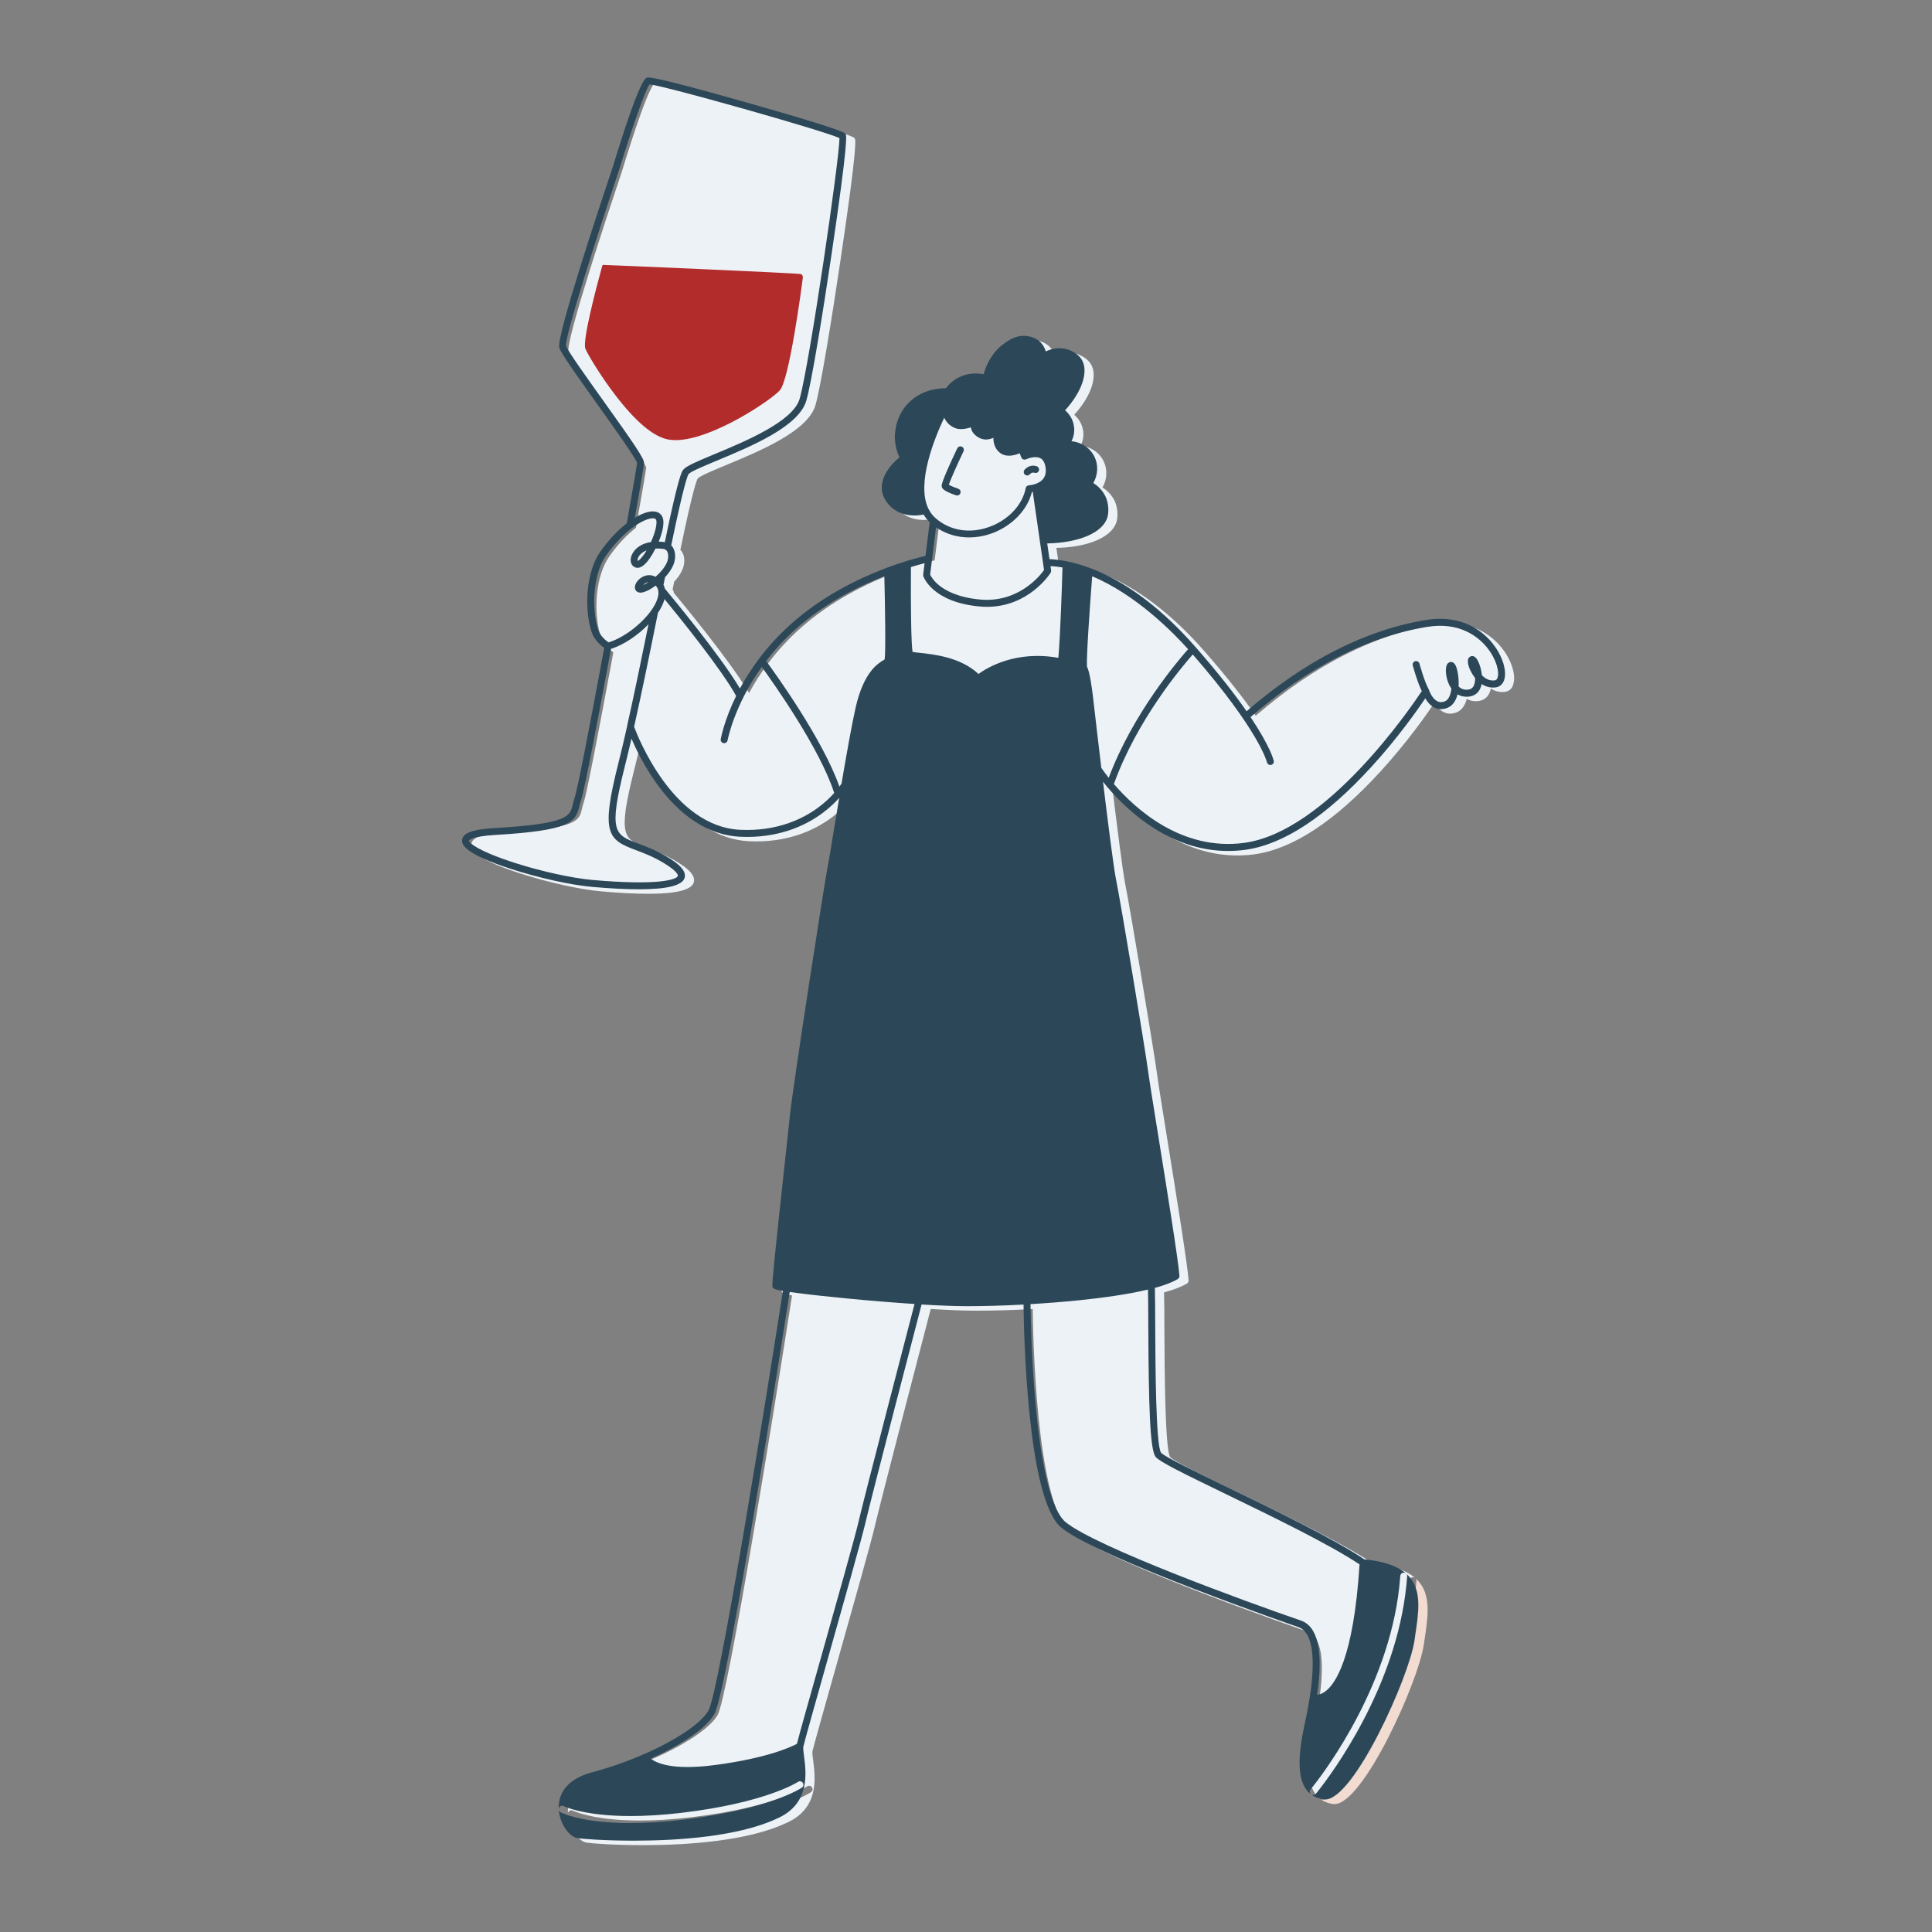 <?xml version="1.0" encoding="UTF-8"?>
<svg xmlns="http://www.w3.org/2000/svg" version="1.1" viewBox="0 0 800 800">
  <rect x="0" y="0" width="800" height="800" fill="#808080" stroke="none"/>
  <defs>
    <style>
      .cls-1 {
        fill: #f2dbd1;
      }

      .cls-2 {
        fill: #2c4858;
      }

      .cls-3 {
        fill: #edf2f7;
      }

      .cls-4 {
        fill: #b32c2c;
      }
    </style>
  </defs>
  <!-- Generator: Adobe Illustrator 28.7.0, SVG Export Plug-In . SVG Version: 1.2.0 Build 45)  -->
  <g>
    <g id="Layer_1">
      <g>
        <g>
          <path class="cls-1" d="M587.92,655.43c4.63,5.96,3.35,14.29,1.89,23.95l-.29,1.9c-2.31,15.35-25.08,65.76-36.94,65.76-.18,0-.35,0-.52-.03-.51-.07-1-.15-1.47-.28-.08-.02-.15-.04-.23-.06-.04,0-.08-.02-.12-.03-.15-.04-.3-.09-.44-.13-.42-.13-.82-.29-1.21-.46-.17-.09-.34-.16-.51-.25-.04-.03-.08-.05-.11-.07-.19-.11-.37-.21-.56-.33s-.36-.24-.55-.37c.22.12.47.19.72.19.4,0,.81-.17,1.09-.51.04-.04.41-.49,1.05-1.31,5.68-7.19,32.29-42.89,36.49-85.37.12-1.13.22-2.26.3-3.4.03-.41-.12-.79-.38-1.07.66.57,1.24,1.2,1.77,1.87Z"></path>
          <path class="cls-3" d="M626.53,283.73c-.59,1.54-1.75,2.51-3.25,2.74-2.1.31-4.14-.16-5.96-1.36-.13.68-.34,1.33-.62,1.93-.95,2-2.67,3.14-5,3.31-1.62.11-3.08-.22-4.36-.96-.64,2.55-1.95,4.7-4.23,5.6-1.85.72-3.61.7-5.25-.08-1.8-.85-3.06-2.47-3.88-3.87-3.16,4.69-11.34,16.35-22.21,28.25-18.91,20.71-36.52,32.31-52.35,34.46-2.41.33-4.79.48-7.09.48-23.89,0-41.48-16.47-49.77-26.2-.2-.13-.35-.32-.45-.53-.58-.68-1.11-1.33-1.58-1.93,2.06,17.01,4.45,35.89,5.38,40.38,1.76,8.45,12.08,70.11,13.3,79.49.46,3.48,2.21,14.35,4.24,26.95,3.67,22.73,8.23,51.02,8.73,57.74.05.54-.22,1.04-.68,1.33-2.29,1.4-5.59,2.62-9.49,3.7.1,3.5.12,8.95.14,15.16.08,16.28.23,50.15,2.43,53.09,1.26,1.58,14.91,8.2,28.1,14.59,19.32,9.36,43.31,20.99,56.06,29.55,8.02.82,13.58,2.69,17.17,5.8-.21-.14-.47-.25-.75-.27-.79-.07-1.47.55-1.53,1.33-.02.25-.04.5-.06.75-3.28,43.02-30.69,79.6-36.16,86.51-.58.73-.92,1.13-.95,1.17-.51.6-.43,1.51.17,2.02-.78-.59-1.47-1.31-2.05-2.15-3.35-4.77-3.52-13.34-.53-26.99.86-3.94,1.56-7.61,2.09-11.02,0,0,0,0,0-.02,2.6-16.9,1.02-27.09-4.63-29.04-.81-.29-82.17-28.36-98.16-41.15-14.51-11.61-15.64-83.71-15.72-92.44-8.94.48-16.91.67-22.73.67h-1.63c-4.64-.03-10.77-.27-17.87-.7-2.6,9.92-20.93,80.31-23.26,90.41-1.42,6.15-8.93,32.78-15.57,56.27-4.95,17.54-9.62,34.12-10.12,36.36,0,.06-.02.12-.03.17-.11.74.1,2.28.31,3.92.9,6.89,2.57,19.7-11.17,25.72-15.92,7.47-40.89,9.17-59.31,9.17-12.21,0-21.54-.75-23.4-1.06-3.25-.54-7.23-5.73-7.67-11.72.07.42.34.81.74,1.03.13.07.93.48,2.51,1.02,3.78,1.33,12.04,3.43,26.28,3.43,6.02,0,13.12-.37,21.4-1.34,27.62-3.24,41.83-9.15,47.17-11.87,1.62-.82,2.42-1.36,2.55-1.45.66-.45.83-1.33.38-1.99-.43-.65-1.3-.82-1.96-.41,0,0-.02,0-.03.02-.12.09-13.34,8.72-48.45,12.84-8.06.94-14.99,1.3-20.86,1.3-16.31,0-24.56-2.81-26.91-3.76-.48-.2-.71-.32-.73-.33-.7-.37-1.57-.11-1.94.58-.12.21-.17.44-.17.66,0-.05,0-.11,0-.15-.2-4.22,1.34-11.81,13.89-15.14,7.32-1.94,14.62-4.53,21.29-7.44.02,0,.04-.02.06-.03,0,0,.02,0,.03,0,12.95-5.66,23.43-12.51,26.68-18,4.34-7.35,23.52-126.58,30.86-173.82-4.07-.7-4.18-1.14-4.35-1.94-.22-1.01.94-12.55,5.42-53.71.81-7.52,1.49-13.76,1.83-16.96,1.32-12.69,14.59-98.16,15.52-102.33.3-1.36,1.28-7.35,2.53-14.95.7-4.3,1.5-9.18,2.36-14.26-1.69,1.87-3.97,4.1-6.94,6.3-6.18,4.59-16.48,9.85-31.2,9.85-.96,0-1.93-.02-2.92-.07-13.02-.6-25.24-8.61-35.33-23.16-4.66-6.72-7.84-13.31-9.62-17.46-.91,3.95-1.79,7.62-2.63,10.96-7.03,27.83-4.41,28.81,5.35,32.45,3.3,1.24,7.42,2.78,12.13,5.6,3.57,2.14,8.21,5.38,7.13,8.72-1.02,3.1-7.33,4.65-18.83,4.65-5.38,0-11.89-.33-19.54-1.01-8.79-.79-21.85-3.68-33.27-7.35-20.55-6.62-20.49-10.55-20.47-11.84.05-3.07,4.15-4.63,13.72-5.18,30.22-1.76,30.96-4.91,32.08-9.67.2-.87.43-1.85.8-2.88.98-2.68,5.55-25.84,12.24-62.05-1.47-1.01-4.26-3.32-5.36-6.94-2.87-9.47-2.26-24.35,3.74-32.88,3.55-5.04,7.38-8.98,10.97-11.76,2.98-16.8,4.14-23.87,4.25-24.99-.64-2.16-9.75-14.9-16.41-24.24-9.38-13.11-15.15-21.27-15.79-23.51-1.28-4.51,16.64-58.44,22.16-74.86,10.97-35.88,13.4-36.7,14.19-36.97,1.51-.51,15.5,3.01,41.6,10.42,26.07,7.41,39.71,11.73,40.56,12.85.4.55,1.36,1.82-5.9,50.78-3.35,22.61-8.06,51.81-10.31,59.7-3.07,10.75-22.76,18.93-37.15,24.91-5.3,2.2-10.77,4.48-11.62,5.54-.36.51-1.95,4.17-7.18,29.51.31.3.58.65.81,1.06,1.1,1.94,1.08,4.83-.06,7.35-.77,1.7-1.96,3.34-3.35,4.83,0,.09,0,.18-.03.28l-.57,2.81c.26.5.45,1.03.57,1.59,2.34,2.81,22.94,27.58,31.08,41.35,4.41-8.21,11.15-17.81,21.3-26.85,12.92-11.51,27.85-18.73,39.12-23,.15-.11.34-.18.54-.2,2.88-1.08,5.51-1.96,7.8-2.67,0,0,0-.02.02,0,.13-.04.27-.09.39-.12,3.6-1.1,6.29-1.77,7.66-2.08l1.74-13.93c-1.01-.95-1.83-2.03-2.51-3.19-4.32.93-11.89.63-15.9-6.12-4.15-6.98,1.57-14.11,5.89-17.53-1.11-2.38-1.74-4.89-1.88-7.49-.11-1.89-.05-8.48,4.74-14.12,5.58-6.57,13.65-7.09,16.35-7.02,1.42-1.88,3.22-3.41,5.26-4.46,4.02-2.07,8-1.82,10.39-1.35.98-3.54,3.21-8.84,8.21-12.53,1.87-1.38,5.33-3.94,9.83-3.28,2.69.38,4.78,1.52,6.22,3.39.76.99,1.21,2.01,1.47,2.96,2.12-.99,5.5-1.97,9.22-.76.37.11,3.73,1.26,5.49,3.88,3.24,4.82.47,13.41-6.71,21.26,1.4,1.22,3.29,3.45,3.71,6.81.3,2.46-.32,4.52-1.05,6.01,4.07.36,7.77,2.79,9.53,6.46,1.64,3.41,1.42,7.51-.5,10.84,1.86,1.18,4.19,3.22,5.43,6.5.06.15,1.39,3.75.47,7.43-1.62,6.45-11.57,10.82-24.99,11.08l.94,6.5c9.56.42,32.97,5.03,60.43,36.35,9.61,10.97,16.4,19.76,21.18,26.64,24.29-20.97,49.27-33.68,74.28-37.79,15.16-2.48,23.72,4.92,27.48,9.56,4.23,5.22,6.23,11.75,4.76,15.53Z"></path>
        </g>
        <path class="cls-4" d="M279.73,182.25c15.1,0,39.89-16.78,43.21-20.67,3.96-4.62,8.95-42.33,9.51-46.61.08-.62-.25-1.23-.81-1.48-.82-.38-81.94-3.86-81.99-3.8-.16.17-.28.38-.34.61-2.52,9.16-8.22,30.86-6.91,34.12.75,1.85,5.77,10.52,12.17,18.91,8.56,11.24,16,17.52,22.11,18.66.97.17,1.98.26,3.05.26Z"></path>
        <g>
          <path class="cls-2" d="M425.35,196.88c.41,0,.81-.17,1.09-.5.16-.19.6-.63,1.24-.69.22-.02.45,0,.68.09.75.25,1.57-.15,1.82-.9.25-.75-.15-1.57-.9-1.82-.61-.2-1.23-.28-1.85-.23-1.7.15-2.79,1.23-3.18,1.68-.51.6-.44,1.51.16,2.02.27.23.6.34.93.34Z"></path>
          <path class="cls-2" d="M395.87,205.1c.15.05.31.08.46.08.6,0,1.16-.38,1.36-.98.25-.75-.15-1.57-.9-1.82-1.55-.53-3.17-1.22-3.9-1.66.63-1.98,3.43-8.27,6.08-13.84.34-.72.04-1.57-.68-1.91-.72-.34-1.57-.03-1.91.68-6.89,14.52-6.59,15.42-6.39,16.02.16.49.54,1.63,5.88,3.44Z"></path>
          <path class="cls-2" d="M617.94,266.28c-3.76-4.64-12.33-12.04-27.48-9.56-25.01,4.11-50,16.82-74.28,37.79-4.78-6.89-11.57-15.68-21.18-26.64-27.46-31.32-50.87-35.93-60.43-36.35l-.94-6.5c13.42-.26,23.37-4.63,24.99-11.08.92-3.68-.41-7.28-.47-7.43-1.24-3.28-3.57-5.32-5.43-6.5,1.92-3.33,2.14-7.43.5-10.84-1.76-3.68-5.46-6.1-9.53-6.46.74-1.49,1.35-3.55,1.05-6.01-.41-3.36-2.31-5.59-3.71-6.81,7.18-7.85,9.95-16.44,6.71-21.26-1.75-2.61-5.11-3.76-5.49-3.88-3.73-1.22-7.11-.23-9.22.76-.27-.95-.72-1.97-1.47-2.96-1.44-1.87-3.52-3.01-6.22-3.39-4.49-.65-7.96,1.91-9.83,3.28-5,3.69-7.23,8.98-8.21,12.53-2.39-.47-6.37-.72-10.39,1.35-2.04,1.05-3.84,2.59-5.26,4.46-2.7-.07-10.76.45-16.35,7.02-4.79,5.64-4.85,12.23-4.74,14.12.13,2.6.77,5.1,1.88,7.49-4.32,3.43-10.04,10.55-5.89,17.53,4,6.75,11.58,7.05,15.9,6.12.68,1.16,1.5,2.24,2.51,3.19l-1.74,13.93c-1.37.31-4.06.98-7.66,2.08-.12.04-.26.09-.39.12,0,0-.02,0-.02,0-2.29.71-4.91,1.59-7.8,2.67-.2.02-.38.1-.54.2-11.27,4.27-26.2,11.49-39.12,23-10.15,9.04-16.88,18.65-21.3,26.85-8.14-13.77-28.74-38.55-31.08-41.35-.12-.56-.32-1.09-.57-1.59l.57-2.81c.02-.1.03-.19.03-.28,1.39-1.48,2.59-3.13,3.35-4.83,1.14-2.52,1.16-5.4.06-7.35-.23-.41-.51-.77-.81-1.06,5.23-25.35,6.82-29.01,7.18-29.51.84-1.05,6.32-3.33,11.62-5.54,14.38-5.98,34.07-14.16,37.15-24.91,2.25-7.89,6.96-37.09,10.31-59.7,7.26-48.97,6.3-50.24,5.9-50.78-.84-1.12-14.49-5.44-40.56-12.85-26.1-7.41-40.09-10.93-41.6-10.42-.79.27-3.23,1.08-14.19,36.97-5.52,16.42-23.44,70.35-22.16,74.86.64,2.24,6.42,10.4,15.79,23.51,6.67,9.34,15.77,22.07,16.41,24.24-.12,1.11-1.27,8.19-4.25,24.98-3.59,2.78-7.42,6.72-10.97,11.76-6,8.52-6.62,23.4-3.74,32.88,1.1,3.62,3.9,5.94,5.36,6.94-6.68,36.21-11.26,59.36-12.24,62.05-.37,1.03-.6,2.01-.8,2.88-1.12,4.76-1.86,7.91-32.08,9.67-9.58.56-13.68,2.11-13.72,5.18-.03,1.28-.09,5.22,20.47,11.84,11.42,3.68,24.48,6.57,33.27,7.35,7.64.68,14.15,1.01,19.54,1.01,11.5,0,17.81-1.55,18.83-4.65,1.08-3.34-3.55-6.58-7.13-8.72-4.71-2.83-8.83-4.37-12.13-5.6-9.76-3.65-12.38-4.63-5.35-32.45.84-3.34,1.72-7.02,2.63-10.96,1.78,4.15,4.96,10.74,9.62,17.46,10.08,14.55,22.3,22.55,35.33,23.16.99.05,1.96.07,2.92.07,14.72,0,25.02-5.27,31.2-9.85,2.97-2.2,5.26-4.43,6.94-6.3-.85,5.08-1.66,9.96-2.36,14.26-1.24,7.59-2.23,13.59-2.53,14.95-.93,4.17-14.2,89.64-15.52,102.33-.34,3.2-1.01,9.44-1.83,16.96-4.48,41.16-5.64,52.71-5.42,53.71.17.8.28,1.25,4.35,1.94-7.34,47.24-26.52,166.48-30.86,173.82-3.25,5.5-13.73,12.34-26.68,18,0,0-.02,0-.03,0-.02,0-.04.02-.06.03-6.67,2.91-13.97,5.5-21.29,7.44-12.55,3.33-14.09,10.92-13.89,15.14,0,.05,0,.11,0,.15,0-.22.06-.45.17-.66.37-.7,1.24-.96,1.94-.58.02,0,.25.12.73.33,2.35.96,10.6,3.76,26.91,3.76,5.87,0,12.79-.36,20.86-1.3,35.11-4.12,48.32-12.76,48.45-12.84,0,0,.02,0,.03-.02.66-.41,1.53-.24,1.96.41.45.66.28,1.54-.38,1.99-.12.09-.93.62-2.55,1.45-5.34,2.72-19.56,8.63-47.17,11.87-8.28.97-15.38,1.34-21.4,1.34-14.24,0-22.5-2.1-26.28-3.43-1.58-.55-2.37-.96-2.51-1.02-.4-.22-.67-.61-.74-1.03.44,6,4.42,11.19,7.67,11.72,1.87.32,11.19,1.06,23.4,1.06,18.42,0,43.39-1.7,59.31-9.17,13.73-6.02,12.07-18.84,11.17-25.72-.21-1.64-.41-3.18-.31-3.92,0-.06.02-.12.03-.17.5-2.24,5.17-18.82,10.12-36.36,6.64-23.49,14.15-50.12,15.57-56.27,2.33-10.1,20.67-80.49,23.26-90.41,7.1.43,13.23.67,17.87.7h1.63c5.81,0,13.78-.19,22.72-.67.08,8.73,1.21,80.83,15.72,92.44,15.99,12.79,97.35,40.86,98.16,41.15,5.66,1.94,7.24,12.13,4.63,29.04,0,0,0,0,0,.02-.53,3.41-1.23,7.09-2.09,11.02-3,13.65-2.83,22.22.53,26.99.58.83,1.27,1.55,2.05,2.15-.6-.51-.68-1.42-.17-2.02.03-.04.36-.44.95-1.17,5.47-6.91,32.88-43.5,36.16-86.51.02-.25.04-.5.06-.75.06-.79.74-1.4,1.53-1.33.28.02.54.12.75.27-3.59-3.11-9.16-4.98-17.17-5.8-12.75-8.56-36.75-20.2-56.06-29.55-13.19-6.4-26.83-13.01-28.1-14.59-2.2-2.94-2.36-36.81-2.43-53.09-.03-6.21-.05-11.66-.14-15.16,3.9-1.07,7.2-2.3,9.49-3.7.46-.29.73-.79.68-1.33-.51-6.71-5.07-35-8.73-57.74-2.03-12.59-3.78-23.47-4.24-26.95-1.23-9.39-11.54-71.05-13.3-79.49-.93-4.49-3.32-23.38-5.38-40.38.47.6,1,1.25,1.58,1.93.1.21.25.39.45.53,8.29,9.73,25.88,26.2,49.77,26.2,2.3,0,4.67-.15,7.09-.48,15.82-2.15,33.43-13.74,52.35-34.46,10.87-11.9,19.05-23.56,22.21-28.25.81,1.4,2.08,3.02,3.88,3.87,1.64.78,3.4.79,5.25.08,2.28-.9,3.59-3.05,4.23-5.6,1.27.74,2.74,1.06,4.36.96,2.33-.17,4.05-1.31,5-3.31.29-.6.49-1.25.62-1.93,1.82,1.2,3.86,1.67,5.96,1.36,1.49-.23,2.65-1.2,3.25-2.74,1.47-3.78-.53-10.31-4.76-15.53ZM384.55,210.9c-.06-.11-.11-.21-.16-.32-5.05-10.61,2.7-29.42,6.6-37.63.73,1.66,2.07,3.28,4.39,4.27,2,.86,4.67.36,6.66-.26,0,.07.02.13.03.21.23,1.46,1.18,2.74,2.83,3.81,2.26,1.46,4.59,1.14,6.44.3,0,1.89.45,4.17,2.3,5.87,2.71,2.5,6.5,1.43,8.59.53l.66,1.73c.14.37.44.67.81.81.36.15.79.13,1.15-.03,1.01-.48,4.03-1.47,5.99-.43,1.11.59,1.82,1.87,2.1,3.76.3,2.03-.05,3.61-1.05,4.84-.9,1.09-2.17,1.71-3.3,2.09-.02,0-.05,0-.07.02-.04,0-.08.02-.12.04-1.27.38-2.3.44-2.32.44-.67.03-1.23.52-1.35,1.17-1.35,7.05-7.38,13.39-15.37,16.16-8.01,2.79-16,1.44-21.92-3.69l-.05-.05c-1.2-1.03-2.12-2.27-2.82-3.65ZM432.31,236.05c-1.68,2.35-10.65,13.68-26.51,12.2-9.13-.85-14.3-3.7-17.02-5.94-2.33-1.92-3.32-3.72-3.63-4.38l.79-6.3.02-.15,1.64-13.13c4,2.77,8.76,4.19,13.71,4.19,2.96,0,5.99-.51,8.97-1.54,8.55-2.97,15.11-9.68,17.02-17.3.11-.02.22-.04.34-.06l2.92,20.22,1.33,9.24.42,2.94ZM266.68,191.64c0-1.82-4.03-7.75-16.96-25.84-6.61-9.25-14.82-20.75-15.35-22.58-.56-3.78,13.26-46.92,22.12-73.25,4.75-15.53,10.57-32.47,12.46-35.04,6.55.64,71.58,19.04,78.66,22.23.02,8.51-12.43,93.72-16.49,107.95-2.69,9.4-22.42,17.61-35.48,23.04-7.53,3.13-11.51,4.85-12.76,6.4-.52.65-1.89,2.36-7.59,29.95-.12-.03-.26-.05-.39-.07-.75-.09-1.47-.13-2.14-.15,1.72-4.19,2.73-8.67,1.19-10.84-.55-.77-1.62-1.68-3.65-1.68h0c-1.95,0-4.54.9-7.42,2.64,2.53-14.33,3.81-21.98,3.81-22.75ZM247.57,260.49c-2.61-8.62-2.08-22.69,3.34-30.39,3.55-5.04,7.29-8.77,10.62-11.33.11-.08.22-.16.33-.24,3.56-2.65,6.63-3.91,8.43-3.92h.02c.64,0,1.07.16,1.29.47.56.78.26,4.26-2.06,9.37-5.61.85-7.89,4.36-8.31,6.52-.38,1.96.46,3.63,2.05,4.06,1.74.48,3.63-.78,5.77-3.85.76-1.08,1.59-2.48,2.37-4.03.95-.05,1.99-.02,3.13.12.8.1,1.34.43,1.7,1.05.64,1.13.57,3.08-.17,4.74-.97,2.13-2.77,4.15-4.64,5.77-1.71-.89-3.26-.71-4.19-.45-2.37.68-4.11,2.82-4.34,4.4-.14.94.2,1.78.92,2.25.69.44,1.59.5,2.75.15,1.32-.39,3.1-1.35,4.92-2.69.07.07.12.13.18.2.11.13.21.27.31.41.78,1.2.87,2.78.27,4.7-.43,1.41-1.2,2.9-2.21,4.42,0,0-.02,0-.02,0-.05.09-.12.17-.17.27,0,0-.02.02-.02.03-3.97,5.71-11.41,11.52-17.84,13.48-1.03-.68-3.51-2.57-4.41-5.53ZM267.76,227.91c-1.68,2.82-3.13,4.19-3.71,4.35-.09-.23-.09-.88.37-1.71.56-1.01,1.66-1.99,3.33-2.63ZM268.48,241.05c-.81.53-1.56.93-2.15,1.19.37-.42.93-.85,1.62-1.07.17-.05.35-.09.53-.12ZM259.71,300.6c-.02.07-.04.13-.05.21-1.26,5.61-2.48,10.77-3.63,15.3-7.34,29.04-4.35,31.56,7.13,35.85,3.2,1.2,7.17,2.68,11.65,5.37,6.3,3.78,5.9,5.32,5.87,5.37-.53,1.62-8.59,4.05-35.37,1.67-8.65-.78-21.51-3.62-32.76-7.26-14.01-4.53-18.42-8.03-18.37-9.03,0,0,.63-1.75,11.02-2.36,30.93-1.8,33.17-5.31,34.71-11.88.19-.82.39-1.68.71-2.56,1.42-3.9,8.29-40.49,12.38-62.59h0c5.34-1.7,11.17-5.66,15.53-10.2-3,14.82-6.04,29.55-8.86,42.1ZM338.71,334.45c-6.19,4.57-16.79,9.85-32.17,9.16-27.89-1.3-42.43-38.53-43.97-42.67,3.15-14.03,6.56-30.71,9.87-47.18,1.16-1.72,2.04-3.45,2.55-5.09.07-.2.12-.4.16-.6,6.19,7.52,23.55,28.97,29.67,40.1-4.91,10-6.27,17.32-6.38,17.88-.13.79.38,1.53,1.17,1.67.09.02.17.03.25.03.69,0,1.29-.5,1.42-1.19.03-.19,2.67-14.39,14.15-30.41,2.47,3.41,8.52,11.91,14.67,21.83,6.16,9.93,12.42,21.28,15.32,30.38-1.6,1.79-3.82,3.97-6.72,6.1ZM317.24,273.72h0c3.39-4.44,7.47-8.96,12.36-13.32,12.01-10.7,25.8-17.6,36.59-21.84.32,12.76.59,31.43.13,34.48-.11.08-.26.16-.38.24-2.5,1.51-8.33,5.05-11.65,19.74-1.61,7.12-3.78,19.35-5.83,31.45-.15.24-.45.68-.87,1.26t0,0c-6.86-19.53-26.46-46.73-30.34-52.01ZM355.56,629.91c-1.4,6.07-8.91,32.68-15.53,56.14-4.87,17.28-9.14,32.36-10.04,36.03-2.21,1.19-12.1,5.92-33.94,8.78-17.71,2.33-24.31-.83-26.55-2.65,12.13-5.47,22.62-12.18,26.28-18.39,5.35-9.05,28.53-157.53,31.22-174.84.91.12,1.94.27,3.1.42,5.55.73,13.18,1.56,21.46,2.35,9.68.93,18.96,1.67,27.13,2.2-3.04,11.65-20.83,79.98-23.14,89.96ZM405.15,279.07c-7.29-6.9-18.3-8.1-24.33-8.75-1.1-.11-2.32-.25-2.95-.37-.59-3.23-.79-19.92-.67-35.19,2.4-.73,4.33-1.24,5.65-1.55l-.59,4.76c-.02.21,0,.43.07.63.15.44,3.85,10.71,23.21,12.52,1.08.11,2.14.15,3.16.15,17.22,0,25.95-13.49,26.34-14.1.18-.3.26-.64.21-.98l-.26-1.78c1.66.09,3.31.28,4.96.56-.15,5.32-.82,27.25-1.71,37.43-17.72-3.2-29.57,4.12-33.08,6.68ZM475.36,533.99c.08,3.48.1,8.63.12,14.44.16,34.03.67,51.87,3.06,54.85,1.6,2.01,11.08,6.66,29.09,15.4,19.04,9.23,42.66,20.68,55.33,29.1-2.48,39.07-10.13,49.86-14.5,52.83-1.24.83-2.3,1.1-3.05,1.16,2.58-17.98.32-28.31-6.76-30.74-22.68-7.79-84.35-30.31-97.31-40.67-3.98-3.19-9.4-14.36-12.58-49.46-1.73-19.16-2.01-37.37-2.05-40.89,6.55-.38,13.53-.92,20.51-1.64,8.94-.92,19.57-2.33,28.13-4.39ZM456.03,317.92c-1.42-11.78-2.56-21.62-2.76-23.47-1.16-10.79-2.13-16.42-3.19-18.47-.25-4.25,1.26-25.64,2.17-37.35,18.18,7.6,33.59,23.34,39.72,30.19-4.24,4.78-22.93,26.68-32.88,53.26-1.64-2.06-2.68-3.57-3.07-4.16ZM620.03,280.77c-.29.75-.69.89-1.01.94-1.87.28-3.62-.37-5.22-1.94-.06-.07-.12-.13-.19-.2-.27-2.82-1.26-5.52-2.14-6.75-.59-.84-1.27-1.24-2.03-1.16-.64.07-1.18.48-1.45,1.09-.74,1.71.76,5.32,2.58,7.68.08.11.15.2.23.3.03,1-.07,1.96-.36,2.79-.47,1.3-1.35,1.96-2.77,2.06-1.47.11-2.69-.34-3.69-1.33.13-2.21-.09-4.46-.48-6.29-.39-1.83-1.08-3.95-2.77-3.84-.32,0-1.11.15-1.6,1.12-.92,1.84-.38,6.55,1.68,9.64.07.09.13.18.19.27-.08.65-.2,1.3-.36,1.92-.5,1.8-1.31,2.93-2.41,3.36-1.09.42-2.06.42-2.96,0-1.89-.89-3.13-3.5-3.5-4.55h0c-.03-.12-.07-.24-.12-.34-1.91-3.45-3.86-10.68-3.88-10.74-.2-.77-1-1.23-1.76-1.02-.77.2-1.22,1-1.02,1.76.09.29,1.82,6.71,3.74,10.62-4.38,6.61-39.43,58.23-73.5,62.85-25.88,3.5-45.14-14.09-53.99-24.36,9.45-26.37,28.03-48.41,32.66-53.65,27.51,31.6,30.69,44.51,30.72,44.64.14.67.74,1.13,1.41,1.13.1,0,.2,0,.3-.04.78-.16,1.27-.93,1.1-1.7-.08-.34-1.35-5.77-9.61-18.1,23.96-20.75,48.55-33.32,73.13-37.35,13.71-2.26,21.41,4.38,24.78,8.53,3.91,4.83,5.27,10.24,4.32,12.68Z"></path>
          <path class="cls-2" d="M585.98,677.47l-.29,1.9c-2.31,15.35-25.08,65.76-36.94,65.76-.18,0-.35,0-.52-.03-.51-.07-1-.15-1.47-.28-.08-.02-.15-.04-.23-.06-.04,0-.08-.02-.12-.03-.15-.04-.3-.09-.44-.13-.42-.13-.82-.29-1.21-.46-.17-.09-.34-.16-.51-.25-.04-.03-.08-.05-.11-.07-.19-.11-.37-.21-.56-.33s-.36-.24-.55-.37c.22.12.47.19.72.19.4,0,.81-.17,1.09-.51.04-.04.41-.49,1.05-1.31,5.68-7.19,32.29-42.89,36.49-85.37.12-1.13.22-2.26.3-3.4.03-.41-.12-.79-.38-1.07.66.57,1.24,1.2,1.77,1.87,4.63,5.96,3.35,14.29,1.89,23.95Z"></path>
        </g>
      </g>
    </g>
  </g>
</svg>
